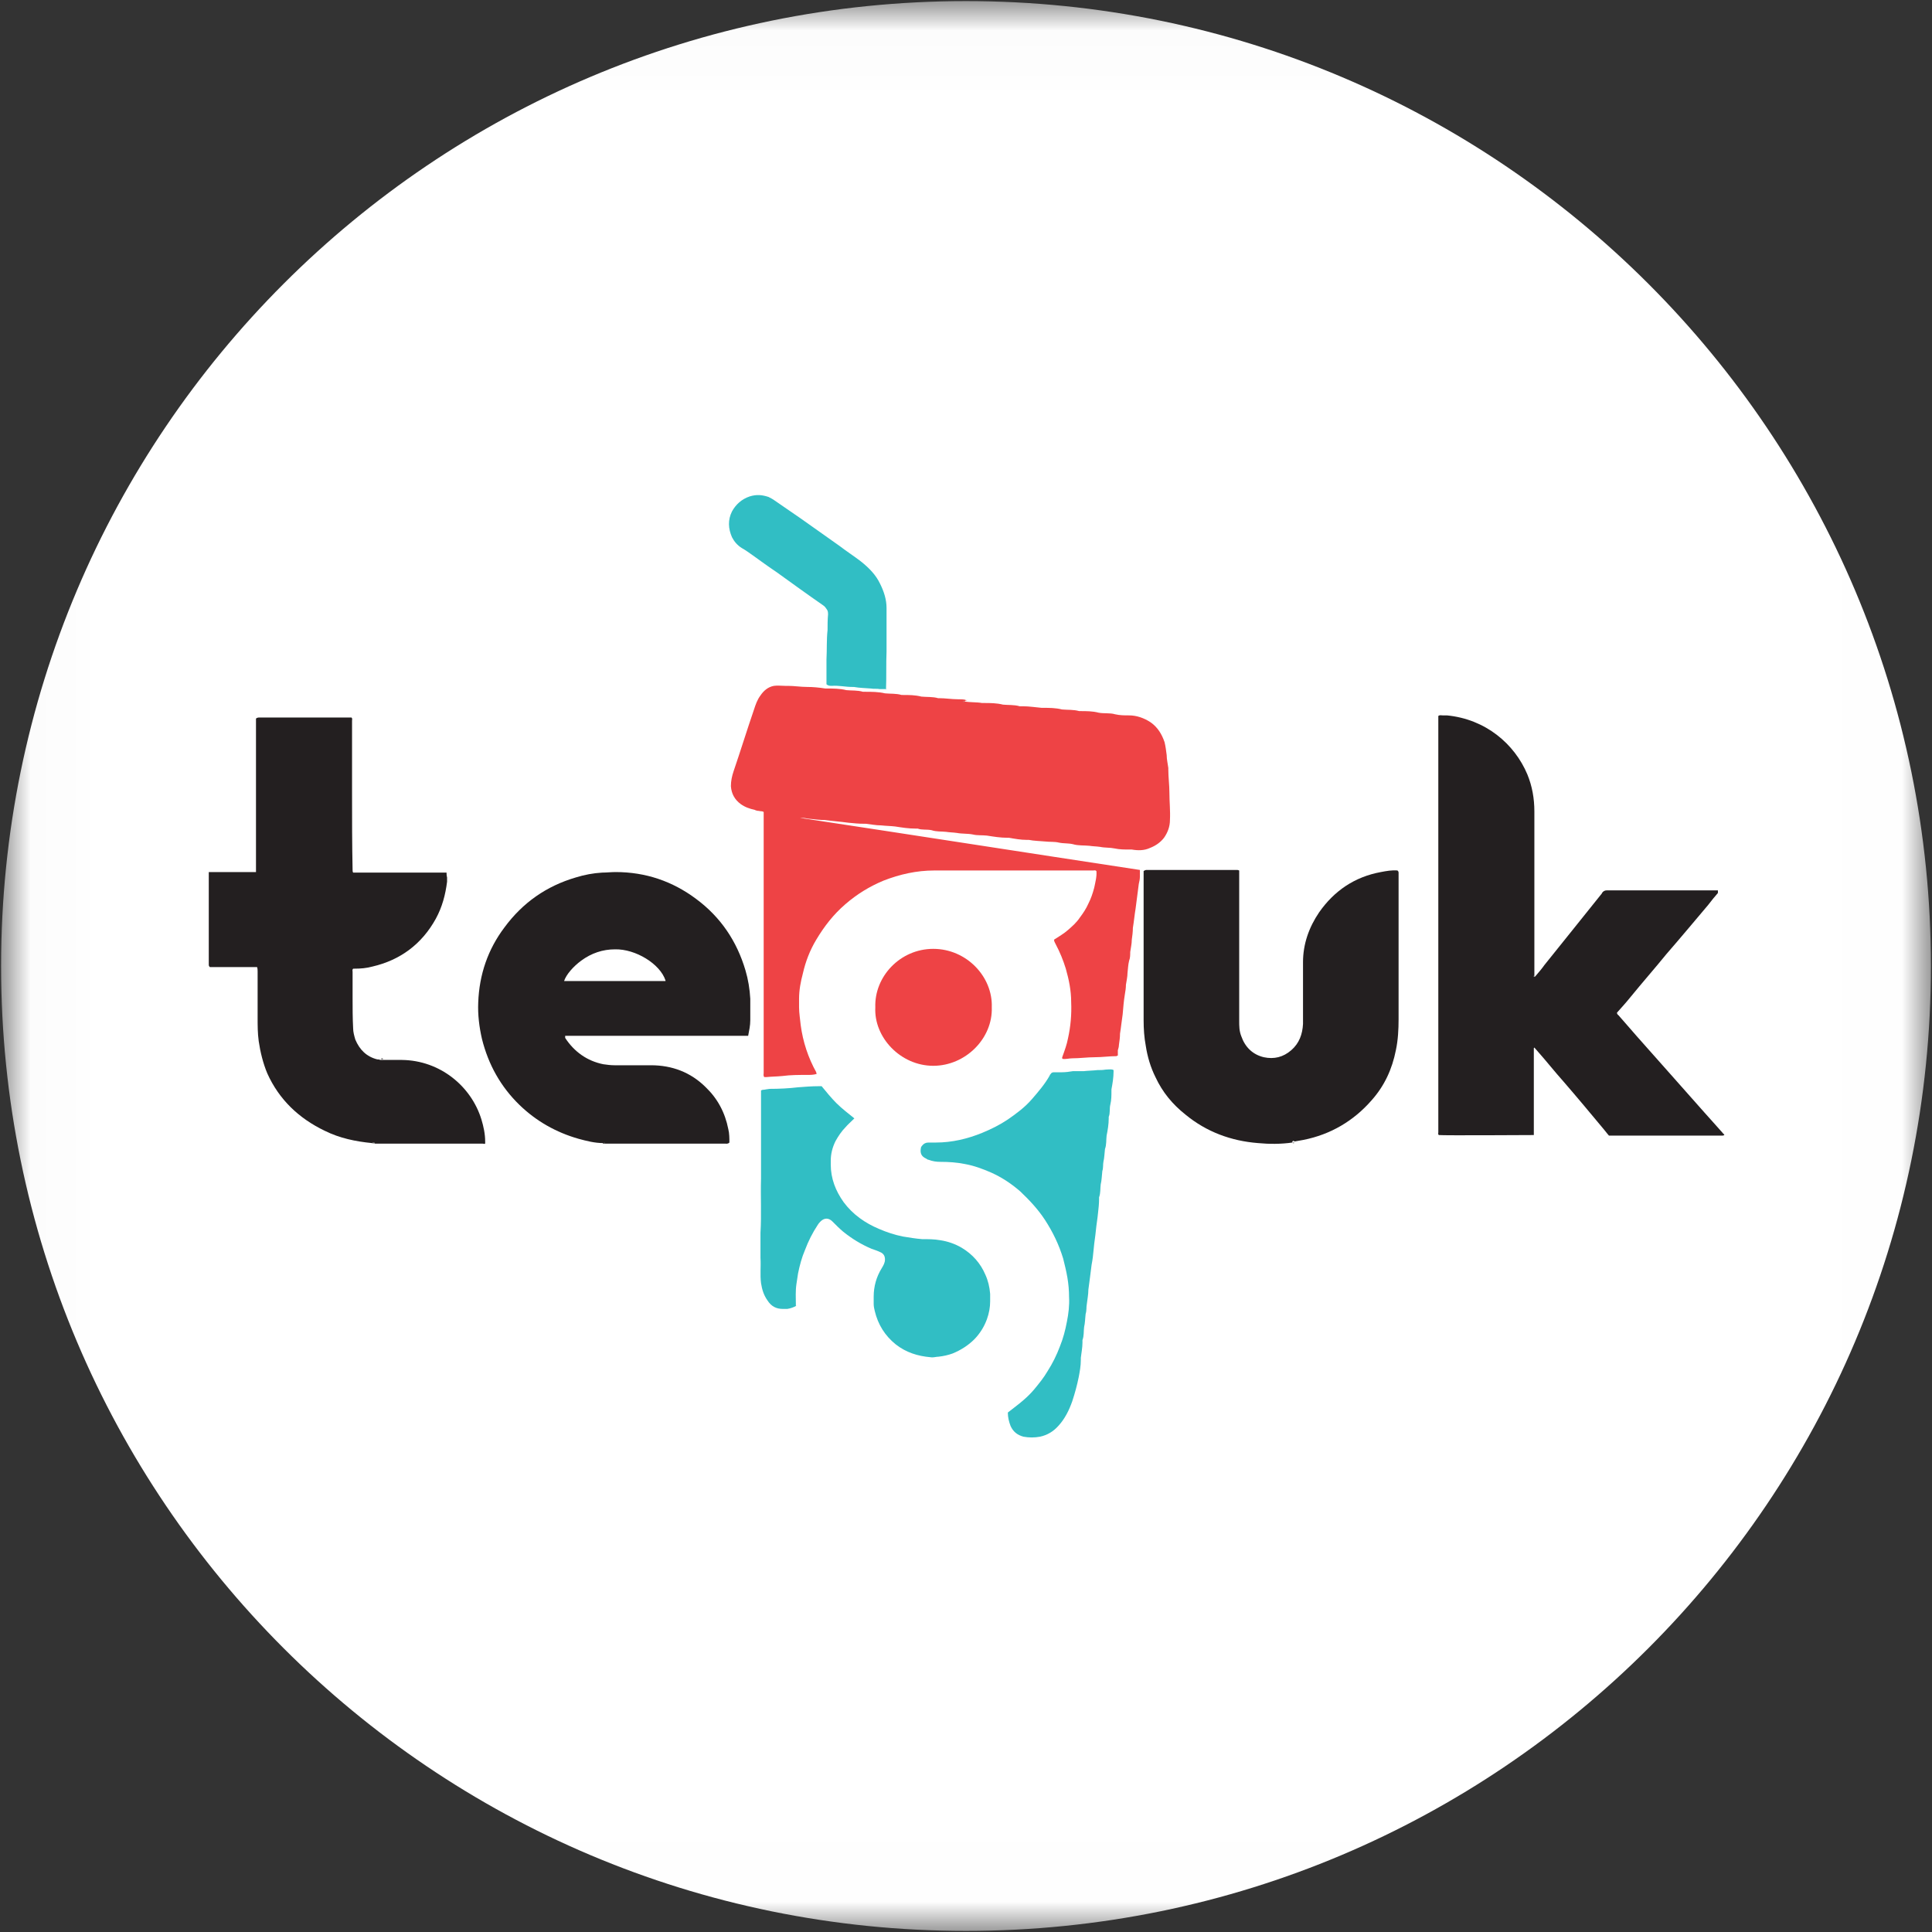 <svg width="32" height="32" viewBox="0 0 32 32" fill="none" xmlns="http://www.w3.org/2000/svg">
<rect x="0" y="0" width="32" height="32" fill="#333333" stroke="none"/>
<g clip-path="url(#clip0_2737_124270)">
<mask id="mask0_2737_124270" style="mask-type:luminance" maskUnits="userSpaceOnUse" x="0" y="0" width="32" height="32">
<path d="M31.991 0.018H0.018V31.991H31.991V0.018Z" fill="white"/>
</mask>
<g mask="url(#mask0_2737_124270)">
<path d="M16 31.982C24.826 31.982 31.982 24.827 31.982 16C31.982 7.173 24.826 0.018 16 0.018C7.173 0.018 0.018 7.173 0.018 16C0.018 24.827 7.173 31.982 16 31.982Z" fill="white"/>
<path d="M15.973 11.618C16.071 11.636 16.169 11.627 16.266 11.644C16.266 11.644 16.284 11.644 16.293 11.644C16.4 11.644 16.506 11.644 16.613 11.671C16.702 11.68 16.8 11.671 16.889 11.698C16.906 11.698 16.924 11.698 16.942 11.698C17.049 11.698 17.155 11.716 17.253 11.724C17.253 11.724 17.262 11.724 17.271 11.724C17.378 11.724 17.484 11.724 17.591 11.751C17.689 11.76 17.778 11.751 17.875 11.778C17.875 11.778 17.884 11.778 17.893 11.778C17.991 11.778 18.098 11.778 18.195 11.804C18.284 11.822 18.382 11.804 18.471 11.831C18.551 11.849 18.622 11.849 18.702 11.849C18.826 11.849 18.951 11.893 19.058 11.964C19.173 12.044 19.244 12.16 19.289 12.293C19.306 12.364 19.315 12.436 19.324 12.507C19.324 12.578 19.342 12.649 19.351 12.72C19.351 12.72 19.351 12.738 19.351 12.747C19.351 12.871 19.369 13.004 19.369 13.129C19.369 13.28 19.386 13.431 19.378 13.582C19.378 13.689 19.342 13.787 19.28 13.876C19.218 13.956 19.138 14.009 19.049 14.044C18.951 14.089 18.853 14.089 18.746 14.071C18.738 14.071 18.729 14.071 18.711 14.071C18.631 14.071 18.542 14.071 18.462 14.053C18.382 14.036 18.302 14.044 18.222 14.027C18.16 14.018 18.098 14.018 18.044 14.009C17.955 14 17.858 14.009 17.769 13.982C17.689 13.964 17.618 13.973 17.538 13.956C17.466 13.938 17.386 13.947 17.315 13.938C17.226 13.929 17.129 13.929 17.04 13.911C17.031 13.911 17.022 13.911 17.004 13.911C16.906 13.911 16.809 13.893 16.711 13.876C16.711 13.876 16.693 13.876 16.684 13.876C16.569 13.876 16.462 13.858 16.346 13.84C16.266 13.831 16.186 13.84 16.115 13.822C16.026 13.804 15.938 13.813 15.849 13.796C15.786 13.787 15.724 13.787 15.671 13.778C15.591 13.769 15.511 13.778 15.431 13.751C15.351 13.733 15.271 13.751 15.2 13.724C15.191 13.724 15.182 13.724 15.164 13.724C15.049 13.724 14.942 13.707 14.826 13.689C14.746 13.68 14.675 13.68 14.595 13.671C14.506 13.671 14.426 13.653 14.338 13.644C14.338 13.644 14.32 13.644 14.311 13.644C14.222 13.644 14.142 13.636 14.053 13.627C13.92 13.609 13.795 13.6 13.662 13.582C13.582 13.582 13.511 13.573 13.431 13.564C13.386 13.564 13.342 13.547 13.289 13.547C13.28 13.547 13.262 13.547 13.253 13.547C15.129 13.831 17.004 14.124 18.88 14.409C18.88 14.453 18.88 14.489 18.88 14.524C18.88 14.56 18.871 14.604 18.862 14.64C18.844 14.773 18.826 14.916 18.809 15.049C18.791 15.156 18.782 15.262 18.764 15.369C18.764 15.431 18.755 15.502 18.746 15.564C18.746 15.636 18.729 15.698 18.72 15.769C18.72 15.813 18.72 15.867 18.702 15.911C18.684 15.982 18.684 16.044 18.675 16.116C18.675 16.178 18.658 16.249 18.649 16.311C18.649 16.364 18.64 16.418 18.631 16.471C18.613 16.578 18.604 16.693 18.595 16.8C18.578 16.907 18.569 17.013 18.551 17.12C18.551 17.182 18.542 17.244 18.533 17.307C18.533 17.333 18.524 17.369 18.515 17.396C18.515 17.422 18.515 17.458 18.515 17.484C18.506 17.484 18.498 17.484 18.498 17.493C18.373 17.493 18.258 17.511 18.133 17.511C18.009 17.511 17.884 17.529 17.76 17.529C17.706 17.529 17.653 17.547 17.6 17.538C17.582 17.52 17.6 17.502 17.6 17.493C17.635 17.396 17.671 17.298 17.689 17.2C17.733 17.004 17.751 16.8 17.742 16.596C17.742 16.409 17.706 16.231 17.653 16.044C17.609 15.902 17.555 15.769 17.484 15.636C17.475 15.618 17.458 15.591 17.458 15.564C17.538 15.511 17.618 15.467 17.689 15.404C17.76 15.342 17.831 15.28 17.884 15.2C17.938 15.129 17.991 15.049 18.026 14.969C18.071 14.88 18.098 14.8 18.124 14.702C18.142 14.613 18.169 14.516 18.16 14.427C18.142 14.409 18.124 14.418 18.106 14.418C17.902 14.418 17.706 14.418 17.502 14.418C16.826 14.418 16.151 14.418 15.475 14.418C15.182 14.418 14.906 14.48 14.631 14.587C14.4 14.684 14.195 14.809 14 14.978C13.804 15.147 13.653 15.342 13.52 15.564C13.413 15.742 13.342 15.929 13.298 16.124C13.262 16.258 13.235 16.4 13.235 16.542C13.235 16.569 13.235 16.604 13.235 16.631C13.235 16.649 13.235 16.667 13.235 16.684C13.235 16.782 13.253 16.88 13.262 16.978C13.298 17.253 13.386 17.52 13.52 17.76C13.52 17.769 13.52 17.778 13.529 17.787C13.475 17.804 13.422 17.804 13.369 17.804C13.235 17.804 13.093 17.804 12.96 17.822C12.871 17.831 12.782 17.831 12.693 17.84C12.675 17.84 12.666 17.84 12.658 17.84C12.64 17.813 12.649 17.796 12.649 17.769C12.649 17.467 12.649 17.173 12.649 16.871C12.649 15.956 12.649 15.04 12.649 14.124C12.649 13.92 12.649 13.716 12.649 13.511C12.649 13.493 12.649 13.467 12.649 13.449C12.622 13.431 12.595 13.44 12.569 13.431C12.542 13.431 12.515 13.422 12.498 13.413C12.418 13.396 12.338 13.369 12.266 13.316C12.169 13.244 12.115 13.147 12.106 13.022C12.106 12.933 12.124 12.853 12.151 12.773C12.266 12.436 12.373 12.089 12.489 11.751C12.515 11.671 12.542 11.591 12.595 11.52C12.649 11.44 12.72 11.378 12.818 11.36C12.88 11.351 12.942 11.36 13.004 11.36C13.022 11.36 13.031 11.36 13.049 11.36C13.155 11.36 13.262 11.378 13.369 11.378C13.466 11.378 13.564 11.387 13.671 11.404C13.671 11.404 13.689 11.404 13.698 11.404C13.804 11.404 13.911 11.404 14.018 11.431C14.106 11.44 14.204 11.431 14.293 11.458C14.293 11.458 14.311 11.458 14.32 11.458C14.435 11.458 14.551 11.458 14.658 11.484C14.746 11.493 14.844 11.484 14.933 11.511C14.933 11.511 14.942 11.511 14.951 11.511C15.058 11.511 15.155 11.511 15.262 11.538C15.351 11.547 15.449 11.538 15.538 11.564C15.538 11.564 15.546 11.564 15.555 11.564C15.662 11.564 15.76 11.582 15.866 11.582C15.911 11.582 15.946 11.582 15.991 11.591C16 11.609 16.009 11.609 16.018 11.591" fill="#EE4345"/>
<path d="M25.405 17.369C25.405 17.458 25.405 17.538 25.405 17.627C25.405 17.991 25.405 18.356 25.405 18.72C25.405 18.747 25.405 18.773 25.405 18.8C25.334 18.8 23.92 18.809 23.831 18.8C23.814 18.782 23.823 18.773 23.823 18.756C23.823 18.738 23.823 18.72 23.823 18.693C23.823 16.444 23.823 14.204 23.823 11.956C23.823 11.92 23.823 11.893 23.823 11.858C23.849 11.84 23.867 11.849 23.894 11.849C23.911 11.849 23.938 11.849 23.965 11.849C24.605 11.911 25.085 12.32 25.298 12.827C25.378 13.022 25.414 13.227 25.414 13.44C25.414 14.32 25.414 15.191 25.414 16.071C25.414 16.098 25.414 16.133 25.414 16.16C25.414 16.16 25.414 16.169 25.414 16.178C25.422 16.178 25.422 16.178 25.431 16.169C25.485 16.107 25.538 16.044 25.582 15.982C25.894 15.591 26.205 15.209 26.516 14.818C26.516 14.818 26.534 14.8 26.534 14.791C26.551 14.764 26.578 14.747 26.614 14.747C26.72 14.747 26.827 14.747 26.934 14.747C27.414 14.747 27.902 14.747 28.383 14.747H28.454C28.454 14.747 28.454 14.782 28.454 14.791C28.4 14.853 28.347 14.916 28.294 14.987C28.062 15.262 27.831 15.538 27.6 15.804C27.405 16.044 27.2 16.276 27.005 16.516C26.934 16.604 26.854 16.693 26.782 16.773C26.782 16.8 26.8 16.809 26.809 16.818C26.907 16.933 27.014 17.049 27.111 17.164C27.485 17.582 27.858 18.009 28.231 18.427C28.329 18.533 28.427 18.649 28.525 18.756C28.534 18.764 28.543 18.782 28.56 18.791C28.56 18.809 28.534 18.809 28.525 18.809C28.409 18.809 28.294 18.809 28.178 18.809H26.649C26.649 18.809 26.596 18.747 26.569 18.711C26.347 18.444 26.125 18.178 25.894 17.911C25.751 17.751 25.618 17.582 25.476 17.422C25.458 17.404 25.44 17.378 25.422 17.36C25.422 17.36 25.422 17.342 25.405 17.36C25.405 17.36 25.405 17.369 25.405 17.378" fill="#231F20"/>
<path d="M6.16 18.933C5.894 18.907 5.627 18.853 5.378 18.729C4.951 18.524 4.622 18.213 4.427 17.778C4.356 17.609 4.311 17.422 4.285 17.244C4.267 17.111 4.267 16.987 4.267 16.853C4.267 16.684 4.267 16.507 4.267 16.338C4.267 16.258 4.267 16.169 4.267 16.089C4.267 16.071 4.267 16.044 4.258 16.018C4.125 16.018 3.991 16.018 3.858 16.018C3.725 16.018 3.6 16.018 3.476 16.018C3.458 16 3.458 15.991 3.458 15.973C3.458 15.476 3.458 14.978 3.458 14.48C3.458 14.462 3.458 14.453 3.458 14.444C3.458 14.444 3.458 14.444 3.467 14.444C3.467 14.444 3.485 14.444 3.494 14.444C3.734 14.444 3.974 14.444 4.214 14.444C4.214 14.444 4.222 14.444 4.231 14.444C4.231 14.444 4.231 14.444 4.24 14.444C4.24 14.356 4.24 14.258 4.24 14.169C4.24 14.071 4.24 13.982 4.24 13.884C4.24 13.787 4.24 13.698 4.24 13.6C4.24 13.502 4.24 13.413 4.24 13.316C4.24 13.218 4.24 13.129 4.24 13.031C4.24 12.933 4.24 12.844 4.24 12.747C4.24 12.649 4.24 12.56 4.24 12.462C4.24 12.364 4.24 12.276 4.24 12.178C4.24 12.08 4.24 11.991 4.24 11.902C4.258 11.884 4.285 11.884 4.302 11.884C4.498 11.884 4.694 11.884 4.898 11.884C5.182 11.884 5.476 11.884 5.76 11.884C5.778 11.884 5.805 11.884 5.822 11.884C5.84 11.902 5.831 11.92 5.831 11.938C5.831 12.08 5.831 12.231 5.831 12.373C5.831 12.613 5.831 12.862 5.831 13.102C5.831 13.538 5.831 13.973 5.84 14.409C5.84 14.427 5.84 14.436 5.849 14.453C5.974 14.453 6.107 14.453 6.231 14.453C6.365 14.453 6.489 14.453 6.622 14.453H7.396C7.396 14.453 7.396 14.507 7.405 14.533C7.405 14.551 7.405 14.578 7.405 14.604C7.378 14.818 7.325 15.022 7.218 15.218C6.987 15.636 6.631 15.902 6.169 16.009C6.071 16.036 5.974 16.044 5.876 16.044C5.867 16.044 5.858 16.044 5.849 16.044C5.831 16.062 5.84 16.08 5.84 16.098C5.84 16.24 5.84 16.382 5.84 16.524C5.84 16.693 5.84 16.862 5.849 17.031C5.849 17.093 5.867 17.156 5.885 17.218C5.956 17.387 6.071 17.502 6.249 17.547C6.267 17.547 6.285 17.547 6.294 17.556C6.294 17.556 6.305 17.556 6.329 17.556C6.436 17.556 6.542 17.556 6.658 17.556C7.289 17.564 7.805 17.991 7.974 18.542C8.009 18.658 8.036 18.782 8.036 18.907C8.036 18.916 8.036 18.924 8.036 18.942C8.018 18.951 8.009 18.942 7.991 18.942C7.538 18.942 7.076 18.942 6.622 18.942C6.48 18.942 6.347 18.942 6.205 18.942C6.187 18.924 6.169 18.924 6.151 18.942" fill="#231F20"/>
<path d="M11.023 16.24C10.934 15.964 10.525 15.716 10.187 15.724C9.983 15.724 9.796 15.787 9.627 15.911C9.494 16.009 9.378 16.142 9.343 16.249H9.361C9.538 16.249 10.961 16.249 11.023 16.249M9.992 18.933C9.85 18.933 9.716 18.898 9.583 18.862C9.21 18.756 8.881 18.569 8.605 18.302C8.294 18 8.09 17.636 7.983 17.209C7.938 17.013 7.912 16.809 7.921 16.604C7.938 16.142 8.081 15.724 8.356 15.36C8.658 14.951 9.05 14.676 9.538 14.533C9.681 14.489 9.823 14.462 9.974 14.453C10.045 14.453 10.125 14.444 10.196 14.444C10.694 14.444 11.138 14.596 11.53 14.889C11.938 15.191 12.205 15.591 12.347 16.071C12.392 16.222 12.418 16.382 12.427 16.542C12.427 16.667 12.427 16.782 12.427 16.898C12.427 16.987 12.409 17.067 12.392 17.156C12.383 17.156 12.374 17.156 12.365 17.156C12.347 17.156 12.329 17.156 12.303 17.156C11.352 17.156 10.392 17.156 9.441 17.156C9.414 17.156 9.387 17.156 9.361 17.156C9.361 17.173 9.361 17.182 9.361 17.191C9.512 17.422 9.725 17.573 9.992 17.627C10.054 17.636 10.116 17.644 10.178 17.644C10.383 17.644 10.578 17.644 10.783 17.644C11.13 17.644 11.441 17.76 11.69 18.009C11.885 18.196 12.009 18.427 12.063 18.702C12.081 18.773 12.081 18.853 12.081 18.924C12.054 18.951 12.027 18.942 12.009 18.942C11.636 18.942 11.272 18.942 10.898 18.942C10.649 18.942 10.409 18.942 10.161 18.942C10.116 18.942 10.063 18.942 10.018 18.942C10.018 18.942 10.007 18.942 9.983 18.942" fill="#231F20"/>
<path d="M21.405 18.924C21.218 18.951 21.022 18.951 20.836 18.933C20.391 18.898 19.982 18.747 19.636 18.462C19.422 18.293 19.253 18.089 19.138 17.84C19.058 17.68 19.005 17.502 18.978 17.324C18.951 17.182 18.942 17.04 18.942 16.898C18.942 16.107 18.942 15.307 18.942 14.515V14.427C18.942 14.427 18.969 14.409 18.987 14.409C19.485 14.409 19.982 14.409 20.48 14.409C20.498 14.409 20.507 14.409 20.525 14.418C20.525 14.444 20.525 14.471 20.525 14.507C20.525 15.307 20.525 16.107 20.525 16.907C20.525 16.996 20.525 17.076 20.56 17.164C20.622 17.342 20.747 17.467 20.933 17.511C21.102 17.547 21.253 17.511 21.387 17.395C21.52 17.28 21.573 17.129 21.582 16.96C21.582 16.684 21.582 16.4 21.582 16.124C21.582 16.062 21.582 16 21.582 15.938C21.582 15.636 21.68 15.36 21.849 15.111C22.098 14.755 22.436 14.524 22.871 14.444C22.96 14.427 23.058 14.409 23.147 14.418C23.165 14.435 23.165 14.444 23.165 14.462C23.165 14.48 23.165 14.498 23.165 14.515C23.165 15.307 23.165 16.089 23.165 16.88C23.165 17.049 23.156 17.227 23.12 17.395C23.058 17.707 22.933 17.982 22.72 18.222C22.418 18.569 22.036 18.791 21.591 18.88C21.538 18.889 21.485 18.898 21.44 18.907C21.431 18.889 21.413 18.898 21.405 18.907" fill="#231F20"/>
<path d="M13.191 21.627C13.147 21.653 13.094 21.671 13.04 21.68C13.014 21.68 12.996 21.68 12.969 21.68C12.854 21.68 12.774 21.636 12.711 21.538C12.649 21.449 12.622 21.36 12.605 21.253C12.587 21.111 12.605 20.978 12.596 20.835C12.596 20.693 12.596 20.56 12.596 20.418C12.614 20.116 12.596 19.813 12.605 19.52C12.605 19.058 12.605 18.596 12.605 18.133C12.605 18.107 12.605 18.08 12.605 18.062C12.631 18.044 12.658 18.053 12.685 18.044C12.702 18.044 12.729 18.035 12.747 18.035C12.907 18.035 13.067 18.027 13.218 18.009C13.334 18 13.449 17.991 13.556 17.991C13.573 17.991 13.591 17.991 13.609 17.991C13.689 18.089 13.769 18.187 13.858 18.276C13.947 18.364 14.053 18.444 14.151 18.524C14.098 18.578 14.045 18.622 14 18.675C13.938 18.738 13.885 18.818 13.84 18.898C13.787 19.004 13.76 19.111 13.76 19.227C13.76 19.244 13.76 19.262 13.76 19.289C13.76 19.52 13.84 19.724 13.973 19.911C14.125 20.116 14.329 20.258 14.56 20.355C14.685 20.409 14.818 20.453 14.951 20.48C15.058 20.498 15.165 20.515 15.271 20.524C15.369 20.524 15.476 20.524 15.573 20.542C15.698 20.56 15.822 20.604 15.929 20.667C16.107 20.773 16.24 20.924 16.32 21.111C16.365 21.209 16.391 21.316 16.4 21.431C16.4 21.476 16.4 21.511 16.4 21.555C16.4 21.653 16.382 21.751 16.347 21.849C16.302 21.973 16.231 22.089 16.134 22.187C16.036 22.284 15.911 22.364 15.778 22.418C15.707 22.444 15.627 22.462 15.547 22.471C15.502 22.471 15.458 22.489 15.414 22.48C15.2 22.462 15.005 22.4 14.836 22.267C14.658 22.124 14.542 21.938 14.489 21.715C14.48 21.68 14.471 21.636 14.471 21.6C14.471 21.555 14.471 21.52 14.471 21.476C14.471 21.307 14.516 21.147 14.605 21.004C14.631 20.96 14.658 20.916 14.658 20.862C14.658 20.809 14.64 20.773 14.596 20.747C14.542 20.72 14.489 20.702 14.436 20.684C14.267 20.613 14.107 20.515 13.965 20.4C13.902 20.347 13.849 20.293 13.787 20.231C13.725 20.169 13.653 20.169 13.591 20.231C13.573 20.249 13.556 20.267 13.547 20.284C13.458 20.418 13.387 20.56 13.334 20.702C13.28 20.827 13.245 20.96 13.218 21.093C13.209 21.155 13.2 21.218 13.191 21.271C13.174 21.387 13.182 21.502 13.182 21.609C13.182 21.609 13.182 21.618 13.182 21.627" fill="#31BEC4"/>
<path d="M18.444 17.724C18.444 17.724 18.444 17.742 18.444 17.751C18.444 17.849 18.427 17.947 18.409 18.044C18.409 18.044 18.409 18.062 18.409 18.071C18.409 18.142 18.409 18.222 18.391 18.293C18.373 18.364 18.391 18.436 18.364 18.498C18.364 18.498 18.364 18.516 18.364 18.524C18.364 18.622 18.347 18.72 18.329 18.809C18.32 18.88 18.329 18.96 18.302 19.031C18.293 19.102 18.293 19.173 18.276 19.244C18.267 19.289 18.276 19.342 18.258 19.396C18.249 19.467 18.249 19.547 18.231 19.618C18.222 19.689 18.231 19.76 18.204 19.831C18.204 19.84 18.204 19.849 18.204 19.867C18.204 19.938 18.195 20.018 18.187 20.089C18.178 20.187 18.16 20.284 18.151 20.382C18.142 20.48 18.124 20.578 18.116 20.676C18.107 20.773 18.098 20.862 18.08 20.951C18.071 21.022 18.062 21.093 18.053 21.164C18.044 21.227 18.035 21.298 18.027 21.36C18.027 21.44 18.009 21.529 18 21.609C17.991 21.653 18 21.707 17.982 21.76C17.973 21.831 17.973 21.911 17.956 21.982C17.947 22.053 17.956 22.124 17.929 22.196C17.929 22.204 17.929 22.222 17.929 22.24C17.929 22.32 17.911 22.409 17.902 22.489C17.902 22.498 17.902 22.507 17.902 22.524C17.902 22.622 17.884 22.72 17.867 22.809C17.84 22.942 17.804 23.076 17.76 23.209C17.707 23.36 17.636 23.502 17.529 23.618C17.449 23.707 17.351 23.769 17.227 23.796C17.138 23.813 17.04 23.813 16.951 23.796C16.853 23.769 16.782 23.716 16.738 23.618C16.711 23.547 16.693 23.476 16.693 23.396C16.782 23.324 16.871 23.262 16.951 23.191C17.013 23.138 17.076 23.076 17.129 23.013C17.209 22.916 17.289 22.818 17.351 22.711C17.431 22.587 17.502 22.444 17.555 22.302C17.609 22.169 17.644 22.036 17.671 21.893C17.698 21.76 17.715 21.618 17.707 21.484C17.707 21.378 17.698 21.271 17.68 21.164C17.662 21.058 17.636 20.951 17.609 20.844C17.538 20.613 17.44 20.409 17.307 20.204C17.191 20.027 17.049 19.876 16.898 19.733C16.756 19.609 16.596 19.502 16.418 19.422C16.276 19.36 16.133 19.307 15.982 19.28C15.849 19.253 15.716 19.244 15.582 19.244C15.511 19.244 15.449 19.236 15.378 19.209C15.369 19.209 15.351 19.2 15.342 19.191C15.262 19.156 15.236 19.102 15.253 19.013C15.253 19.004 15.262 18.987 15.271 18.978C15.298 18.942 15.333 18.924 15.378 18.924C15.422 18.924 15.458 18.924 15.502 18.924C15.769 18.924 16.027 18.862 16.267 18.764C16.418 18.702 16.56 18.631 16.693 18.542C16.835 18.444 16.978 18.338 17.093 18.204C17.2 18.08 17.307 17.956 17.387 17.813C17.387 17.804 17.395 17.796 17.404 17.787C17.413 17.769 17.431 17.76 17.458 17.76C17.502 17.76 17.547 17.76 17.591 17.76C17.653 17.76 17.715 17.751 17.769 17.742C17.831 17.742 17.884 17.742 17.947 17.742C18.027 17.733 18.098 17.733 18.178 17.724C18.222 17.724 18.267 17.724 18.311 17.716C18.347 17.716 18.391 17.707 18.427 17.716" fill="#31BEC4"/>
<path d="M14.684 11.413C14.684 11.413 14.604 11.413 14.569 11.413C14.524 11.404 14.471 11.413 14.427 11.404C14.338 11.396 14.24 11.396 14.142 11.378C14.142 11.378 14.124 11.378 14.115 11.378C14 11.378 13.893 11.351 13.778 11.36C13.751 11.36 13.715 11.36 13.689 11.333C13.689 11.316 13.689 11.298 13.689 11.28C13.689 11.164 13.689 11.04 13.689 10.924C13.698 10.764 13.689 10.596 13.707 10.436C13.707 10.347 13.707 10.267 13.715 10.178C13.715 10.151 13.715 10.124 13.698 10.098C13.68 10.071 13.662 10.044 13.635 10.027C13.378 9.849 13.12 9.662 12.862 9.476C12.729 9.387 12.595 9.289 12.471 9.2C12.409 9.156 12.347 9.111 12.284 9.076C12.213 9.031 12.16 8.969 12.124 8.898C12.062 8.756 12.053 8.613 12.124 8.471C12.187 8.356 12.284 8.267 12.418 8.222C12.533 8.187 12.622 8.196 12.729 8.231C12.764 8.249 12.8 8.267 12.835 8.293C12.978 8.391 13.12 8.489 13.262 8.587C13.475 8.738 13.689 8.889 13.902 9.04C14.018 9.129 14.142 9.209 14.258 9.298C14.391 9.404 14.507 9.52 14.578 9.671C14.64 9.796 14.684 9.929 14.684 10.071C14.684 10.311 14.684 10.551 14.684 10.791C14.675 10.996 14.684 11.209 14.675 11.422" fill="#31BEC4"/>
<path d="M14.498 16.684C14.48 16.178 14.907 15.716 15.458 15.716C16.009 15.716 16.445 16.178 16.427 16.684C16.445 17.2 15.992 17.653 15.458 17.653C14.916 17.653 14.472 17.182 14.498 16.684Z" fill="#EE4345"/>
<path d="M6.16 18.933C6.16 18.933 6.196 18.916 6.213 18.933C6.187 18.951 6.187 18.951 6.16 18.933Z" fill="#ACABAB"/>
<path d="M15.974 11.618C15.974 11.618 15.956 11.636 15.947 11.618C15.947 11.618 15.956 11.618 15.974 11.618Z" fill="#ACABAB"/>
<path d="M6.347 17.538C6.347 17.538 6.329 17.556 6.312 17.538C6.32 17.52 6.338 17.529 6.347 17.538Z" fill="#5A5758"/>
<path d="M21.404 18.924C21.404 18.924 21.422 18.907 21.44 18.924C21.431 18.942 21.422 18.951 21.404 18.924Z" fill="#ACABAB"/>
<path d="M9.991 18.933C9.991 18.933 10.009 18.916 10.027 18.933C10.018 18.951 10 18.951 9.991 18.933Z" fill="#5A5758"/>
<path d="M25.422 16.169C25.422 16.169 25.422 16.187 25.404 16.178C25.404 16.178 25.404 16.169 25.404 16.16C25.404 16.16 25.413 16.16 25.422 16.16" fill="#ACABAB"/>
<path d="M25.404 17.369C25.404 17.369 25.404 17.36 25.404 17.351C25.404 17.351 25.413 17.351 25.422 17.351C25.422 17.351 25.413 17.351 25.404 17.351" fill="#ACABAB"/>
</g>
</g>
<defs>
<clipPath id="clip0_2737_124270">
<rect width="32" height="32" fill="white"/>
</clipPath>
</defs>
</svg>
